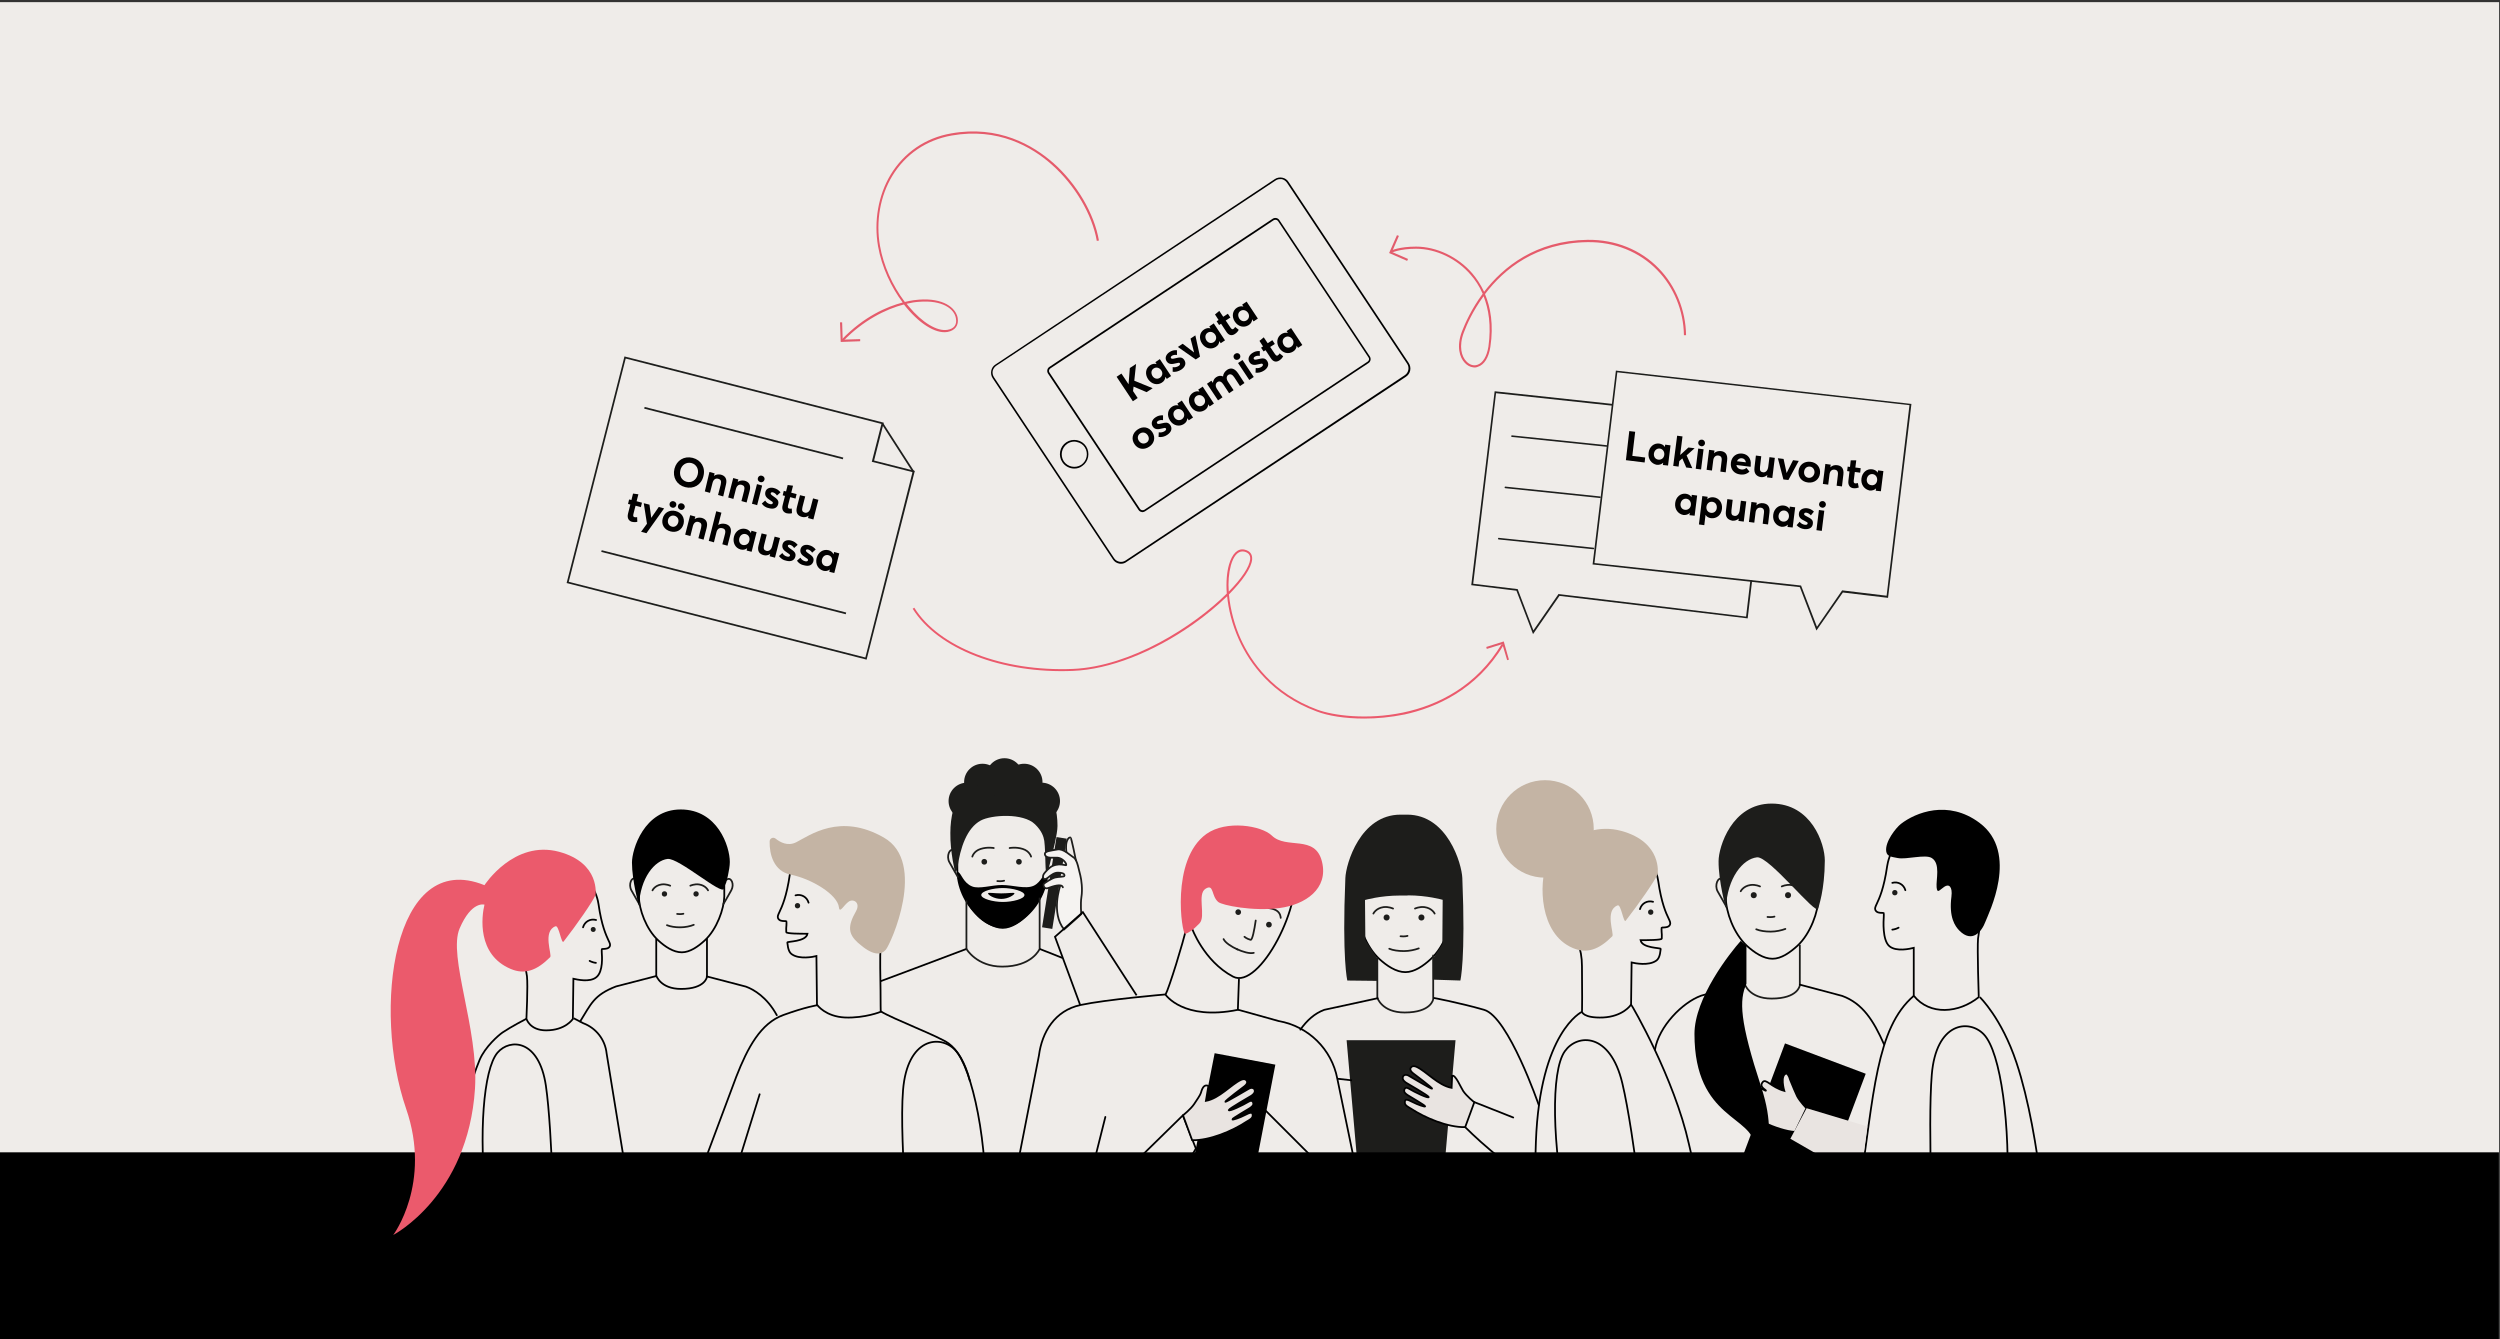 <?xml version="1.0" encoding="utf-8"?>
<!-- Generator: Adobe Illustrator 25.1.0, SVG Export Plug-In . SVG Version: 6.00 Build 0)  -->
<svg version="1.1" id="Layer_1" xmlns="http://www.w3.org/2000/svg" xmlns:xlink="http://www.w3.org/1999/xlink" x="0px" y="0px"
	 viewBox="0 0 1400 750" style="enable-background:new 0 0 1400 750;" xml:space="preserve">
<rect x="0" y="0" width="1400" height="750" fill="#333333" stroke="none"/>
<style type="text/css">
	.st0{fill:#EFECE9;}
	.st1{fill:none;stroke:#000000;stroke-linecap:round;stroke-miterlimit:10;}
	.st2{fill:none;stroke:#1D1D1B;stroke-linecap:round;stroke-miterlimit:10;}
	.st3{fill:#1D1D1B;}
	.st4{fill:none;stroke:#1D1D1B;stroke-miterlimit:10;}
	.st5{fill:none;stroke:#000000;stroke-miterlimit:10;}
	.st6{fill:none;stroke:#1D1D1B;stroke-width:0.75;stroke-linecap:round;stroke-miterlimit:10;}
	.st7{fill:#C4B4A4;}
	.st8{fill:none;stroke:#1D1D1B;stroke-width:0.5;stroke-linecap:round;stroke-miterlimit:10;}
	.st9{fill:none;stroke:#000000;stroke-width:0.75;stroke-linecap:round;stroke-miterlimit:10;}
	.st10{fill:#EB5A6C;}
	.st11{fill:#1D1D1B;stroke:#000000;stroke-linecap:round;stroke-miterlimit:10;}
	.st12{fill:#E9E4E1;stroke:#000000;stroke-miterlimit:10;}
	.st13{fill:#E9E4E1;}
	.st14{fill:#F5F3F1;stroke:#1D1D1B;stroke-linecap:round;stroke-miterlimit:10;}
	.st15{fill:#E25C6C;}
	.st16{fill:#E55B6B;}
	.st17{fill:#1D1E1C;}
	.st18{fill:none;}
	.st19{enable-background:new    ;}
	.st20{fill:#010000;}
</style>
<rect x="-2" y="1.2" class="st0" width="1401.5" height="768.9"/>
<polyline points="1025,656.7 1016.6,676.3 971.5,659.3 999.6,584.3 1044.8,601.3 1032.1,635.1 "/>
<g>
	<path class="st1" d="M1006.5,529.7L1006.5,529.7c-4,3.6-8.9,7.2-13.9,7.2c-5.1,0-10.2-3.5-14.3-7.2l0,0
		c-7.5-6.9-11.8-19.1-11.8-26.8v-20.3c0-14.3,11.6-25.9,25.9-25.9l0,0c14.3,0,25.9,11.6,25.9,25.9v20.3
		C1018.3,510.2,1014,522.8,1006.5,529.7z"/>
	<path class="st2" d="M989.8,513.5c2.3,0.3,3.9-0.2,3.9-0.2"/>
	<g>
		<g>
			<circle class="st3" cx="982.1" cy="501.3" r="1.7"/>
			<path class="st2" d="M974.8,499.1c0,0,1.4-2.9,5.5-3.5c2.8-0.4,5.3,0.8,5.3,0.8"/>
		</g>
		<g>
			<circle class="st3" cx="1001.3" cy="501.3" r="1.7"/>
			<path class="st2" d="M1008.6,499.1c0,0-1.4-2.9-5.5-3.5c-2.8-0.4-5.3,0.8-5.3,0.8"/>
		</g>
	</g>
	<g>
		<g>
			<path class="st2" d="M983.5,520.4c2.1,0.9,5.1,1.3,7.9,1.3h0.4c2.7,0,5.9-0.7,8-1.5"/>
		</g>
	</g>
	<path class="st3" d="M966.5,508.7c0.8-17.4,9.6-27.7,17.4-28.6c6.8-0.8,33.5,33.3,34.3,28.7c0.2-1.3,3.6-10,3.7-26.9
		c0-9.5-7.5-31.9-29.8-31.9s-29.7,24.4-29.7,32.2C962.3,493.4,966.5,508.7,966.5,508.7z"/>
	<path class="st2" d="M964.1,492.4c-1.8-1.6-4.2,3.2-2.2,6.8c2,3.6,4.8,8.4,4.8,8.4"/>
	<path class="st4" d="M977,528.7V551c0,0,2.5,8.2,15.1,8.2c14.9,0,15.8-7.4,15.8-7.4V529"/>
	<path class="st1" d="M975.2,551.1l-22.6,6.5c-10.5,3.8-23.6,17.2-25.8,30.1"/>
	<path class="st1" d="M1007.9,551.4l23.7,6.3c11.5,4.2,17.6,13.9,23.4,27"/>
</g>
<path class="st1" d="M394.6,526.7L394.6,526.7c-3.6,3.3-8.2,6.6-12.8,6.6c-4.7,0-9.4-3.2-13.1-6.6l0,0c-6.9-6.3-10.9-17.6-10.9-24.7
	v-18.7c0-13.2,10.7-23.9,23.9-23.9l0,0c13.2,0,23.9,10.7,23.9,23.9V502C405.5,508.8,401.5,520.4,394.6,526.7z"/>
<path class="st2" d="M379.2,511.8c2.1,0.3,3.5-0.1,3.5-0.1"/>
<g>
	<g>
		<circle class="st3" cx="372.1" cy="500.6" r="1.5"/>
		<path class="st2" d="M365.4,498.6c0,0,1.2-2.7,5-3.3c2.6-0.4,4.9,0.7,4.9,0.7"/>
	</g>
	<g>
		<circle class="st3" cx="389.8" cy="500.6" r="1.5"/>
		<path class="st2" d="M396.5,498.6c0,0-1.2-2.7-5-3.3c-2.6-0.4-4.9,0.7-4.9,0.7"/>
	</g>
</g>
<g>
	<g>
		<path class="st2" d="M373.5,518.1c1.9,0.8,4.7,1.2,7.2,1.2h0.4c2.5,0,5.5-0.6,7.4-1.4"/>
	</g>
</g>
<path class="st2" d="M355.6,492.3c-1.7-1.5-3.9,2.9-2,6.3c1.8,3.3,4.4,7.7,4.4,7.7"/>
<path class="st2" d="M405.8,493.4c0,0,0.4-0.6,1.7-1.1c2-0.9,3.9,2.9,2,6.3c-1.8,3.3-4.4,7.7-4.4,7.7"/>
<path class="st5" d="M367.5,525.8v20.5c0,0,2.3,7.5,13.9,7.5c13.7,0,14.5-6.8,14.5-6.8v-21.7"/>
<path class="st1" d="M367.4,546.6l-22.4,5.8c-12.5,4.8-14.1,10-20.1,19.6"/>
<path class="st1" d="M395.8,546.8l21.9,5.7c4.4,1.6,11.8,5.9,17.3,16"/>
<path class="st1" d="M801.2,537.1L801.2,537.1c-4,3.7-9.1,7.3-14.2,7.3c-5.2,0-10.4-3.6-14.5-7.3l0,0c-7.6-7-12-19.3-12-27.2v-20.6
	c0-14.5,11.8-26.3,26.3-26.3l0,0c14.5,0,26.3,11.8,26.3,26.3v20.6C813.2,517.3,808.9,530.1,801.2,537.1z"/>
<path class="st2" d="M784.3,524.3c2.3,0.3,3.9-0.2,3.9-0.2"/>
<g>
	<g>
		<circle class="st3" cx="776.5" cy="513.8" r="1.7"/>
		<path class="st2" d="M769.1,511.6c0,0,1.4-3,5.6-3.6c2.9-0.4,5.4,0.8,5.4,0.8"/>
	</g>
	<g>
		<circle class="st3" cx="796" cy="513.8" r="1.7"/>
		<path class="st2" d="M803.4,511.6c0,0-1.4-3-5.6-3.6c-2.9-0.4-5.4,0.8-5.4,0.8"/>
	</g>
</g>
<g>
	<g>
		<path class="st2" d="M778,531.3c2.1,0.9,5.2,1.3,8,1.3h0.4c2.7,0,6-0.7,8.1-1.5"/>
	</g>
</g>
<path class="st3" d="M788.3,501.4c11,0,19.6,2.5,19.6,2.5l-0.2,24.8l-5.4,8.4l0.1,11.5l15.4,0.5c0,0,3-11.8,1.1-57.4
	c-0.3-7.9-8.3-35.5-30.9-35.5h-3.7c-22.6,0-30.6,27.6-30.9,35.5c-1.9,45.6,1.1,57.4,1.1,57.4l16.9,0.2l-0.1-12.6l-6.7-10.3
	l-0.2-22.4c0,0,8.6-2.5,19.6-2.5h4.3V501.4z"/>
<path class="st6" d="M810.1,499.9c0,0,0.4-0.6,1.9-1.2c2.3-0.9,4.3,3.2,2.2,6.9c-2,3.7-4.9,8.5-4.9,8.5"/>
<path class="st4" d="M771.3,536.1v22.6c0,0,2.5,8.3,15.3,8.3c15.1,0,16-7.5,16-7.5v-24.8"/>
<path class="st1" d="M771.5,559l-29.9,6.5c-5.4,2-9.7,5.9-13.4,11.1"/>
<path class="st1" d="M803.2,558.9c0,0,14.3,2.7,27.9,6.6c13.6,3.9,30.6,53.3,30.6,53.3"/>
<path class="st5" d="M1108.1,558.4c-11.2,9-27.4,10.4-36.4-0.8v-26.8c-2,0.5-9.7,2.3-13.6-0.9c-4.1-3.4-3.3-14.6-3.2-16.3
	c0-1,0.1-2.1,0-2.3c-0.1-0.1-0.7-0.1-1.1-0.1c-1.2,0-2.9-0.1-3.6-1.6c-0.4-0.9,0-1.8,0.8-3.5c1.4-3,4-8.5,5.8-21
	c0.6-4,4.8-24,30-21.7c8.8,0.8,14.7,3.4,18.6,8.4c3.2,4,7.8,10.1,7.8,20.1c0,15.7-3.9,19.7-5.5,33.7
	C1107.2,531,1108.1,558.4,1108.1,558.4z"/>
<g>
	<circle class="st3" cx="1061.1" cy="499.9" r="1.5"/>
</g>
<g>
	<path class="st5" d="M457.6,562.7l-0.1-0.1l-0.3-27.2c-2,0.5-9.4,1.9-13.6-0.9c-1.4-0.9-2.3-2.5-2.7-6.7
		c-0.1-0.7,10.4-0.3,11.3-4.9c-3.6,0-11.9,0-11.9-0.9c-0.1-2.4,0-2.1,0.1-3.8c0-1,0.1-2.1,0-2.3c-0.1-0.1-0.7-0.1-1.1-0.1
		c-1.2,0-2.9-0.1-3.6-1.6c-0.4-0.9,0-1.8,0.8-3.5c1.4-3,4-8.5,5.8-21c0.6-4,4.8-24,30-21.7c8.8,0.8,14.7,3.4,18.6,8.4
		c3.2,4,7.8,10.1,7.8,20.1c0,15.7-3.9,19.7-5.5,33.7c-0.6,5.4-0.1,17.5-0.1,24.6c0,7.4,0.1,11.8,0.1,11.8s-8.8,3.6-19.9,3.2
		C462.3,569.3,457.7,562.9,457.6,562.7z"/>
	<path class="st7" d="M434.3,469.6c-1.3-1-3.2-0.2-3.3,1.5c-0.2,7.3,2.3,16.8,11.8,18.7c11.6,2.3,26.2,11.1,27,18.3
		c0.4,3.7,2.7-1.3,5.5-3.2c2.6-1.8,6.8,0.6,4,5.5c-4.8,8.4-4.2,12.7,1.1,17.5c8.3,7.4,12.8,7.1,15.6,4c2.8-3.1,23.4-49-1.1-62.9
		c-24.5-14-41.4-1.2-49.1,2.7C441.1,474,436.9,471.7,434.3,469.6z"/>
	<g>
		<circle class="st3" cx="446.6" cy="507.2" r="1.5"/>
	</g>
</g>
<path d="M1062.7,480.5c4.9,1,15.5-2.3,19.1,0c5,3.1,2.3,12.2,2.7,16.4c0.4,3.7,1.5,1.6,4.3-0.3c2.6-1.8,4.7-0.1,4,5.5
	c-1.5,11.5,2,16.6,4.5,19.1c7,7,12.4,0.8,14.6-5.2c1.4-3.9,19.2-38.5-3.5-55.3c-17.5-13-35.7-5.7-43.9,0.7c-2.6,2-9.1,10-8.2,15.5
	C1056.8,479.7,1059.2,479.8,1062.7,480.5z"/>
<g>
	<path class="st5" d="M305.8,577c-9.2,0-11-6.5-11-6.5s0.9-18.7,0.3-23.8c-1.5-13.3-13.4-18.9-13.4-33.8c0-9.5,4.4-15.3,7.4-19.1
		c3.7-4.7,9.4-7.2,17.7-7.9c23.9-2.2,27.9,16.8,28.4,20.6c1.7,11.9,4.2,17.1,5.5,20c0.8,1.6,1.2,2.5,0.8,3.4
		c-0.7,1.4-2.3,1.4-3.4,1.5c-0.4,0-1,0-1.1,0.1c-0.1,0.2,0,1.2,0,2.1c0.1,1.6,0.9,10.4-3,13.6c-3.7,3.1-11,1.3-12.9,0.9l-0.3,22.5
		C320.7,570.7,316.7,577,305.8,577z"/>
	<circle class="st3" cx="332.2" cy="520.5" r="1.4"/>
	<path class="st1" d="M326.5,519.3c0.9-3.2,4.1-5,7.3-4.1"/>
	<path class="st5" d="M294.8,570.5c0,0-8.7,4.5-13.4,7.7c-2.3,1.6-9.7,8-12.8,15.3c-10.4,24.9-18.2,71.7-18.2,71.7"/>
	<path class="st5" d="M321.2,570.2l5.4,2.8c7.2,2.7,12.3,9.2,13.1,16.9l12.5,76.8l31.7-0.4"/>
</g>
<g>
	<path d="M586,487.9c-1,0.5-3,6.2-7.1,8.1c-4.6,2.1-11.6-0.4-17.8-0.4c-5.7,0-12.8,2.4-16.7,0.8c-4.9-1.9-6.1-7.3-7.7-8
		c-2.9-1.3,4.7,31.2,24.8,31.2C576.3,519.6,589.4,494.7,586,487.9z M561.6,505.1c-5.4,0-12.1-1.8-12.1-3.9c0-2.2,6.7-3.9,12.1-3.9
		c5.4,0,12.1,1.8,12.1,3.9C573.7,503.4,567,505.1,561.6,505.1z"/>
	<path class="st1" d="M541.2,531.4c-12.5,4.8-47.9,18-47.9,18"/>
	<g>
		<path class="st1" d="M575.1,512.6L575.1,512.6c-3.8,3.5-8.7,7-13.6,7c-5,0-10-3.4-13.9-7l0,0c-7.3-6.7-11.5-16.2-11.5-26.1v-19.8
			c0-13.9,11.3-25.3,25.3-25.3l0,0c13.9,0,25.3,11.3,25.3,25.3v19.8C586.6,496.4,582.4,505.9,575.1,512.6z"/>
		<g>
			<path class="st2" d="M558.5,493.4c2.2,0.3,3.8-0.2,3.8-0.2"/>
			<g>
				<g>
					<circle class="st3" cx="551.2" cy="482.6" r="1.6"/>
					<path class="st2" d="M544.5,479.7c0,0,0.8-3.1,4.7-4.3s7.3-0.5,7.3-0.5"/>
				</g>
				<g>
					<circle class="st3" cx="570.6" cy="482.6" r="1.6"/>
					<path class="st2" d="M577.4,479.7c0,0-0.8-3.1-4.7-4.3s-7.3-0.5-7.3-0.5"/>
				</g>
			</g>
			<g>
				<g>
					<path class="st8" d="M561.5,502.3"/>
				</g>
				<g>
					<path class="st8" d="M560.4,502.3"/>
				</g>
			</g>
		</g>
		<path class="st3" d="M535,489.1c0.1-2.6,0.8-0.4,1.1-2.6c1.6-12.1,5.5-22.9,13.1-27c5.9-3.2,23.8-4.4,30.4,2.1
			c3.8,3.7,4.8,6.8,5.2,9.3c0.9,7,0.3,20.7,1.6,18.3c0.6-1.1,3-11.6,3-11.6s2.8-10.5,2.8-15.1c0-16.8-8.3-31.4-30-31.4
			s-30,17.5-30,35.3C532,477.2,535,489.1,535,489.1z"/>
		<path class="st2" d="M533.8,476.3c-1.8-1.6-4.1,3.1-2.1,6.6c1.9,3.5,4.7,8.2,4.7,8.2"/>
		<path class="st2" d="M586.2,491c0,0,2.7-4.7,4.7-8.2c1.9-3.5,0-7.5-2.1-6.6c-1.4,0.6-1.8,1.2-1.8,1.2"/>
	</g>
	<path class="st4" d="M541.2,504.3v27.1c0,0,5.7,9.9,20,9.9c16.9,0,21-9.9,21-9.9v-28.7"/>
	<circle class="st3" cx="550.2" cy="438" r="10.3"/>
	<circle class="st3" cx="541.5" cy="448.6" r="10.3"/>
	<circle class="st3" cx="562.5" cy="434.9" r="10.3"/>
	<circle class="st3" cx="573.5" cy="438" r="10.3"/>
	<circle class="st3" cx="583.3" cy="448.6" r="10.3"/>
</g>
<path d="M568.1,500.3c0,0.7-3.3,3.1-7.4,3.1c-4.1,0-7.4-2.3-7.4-3.1c0-0.7,3.3,0,7.4,0S568.1,499.6,568.1,500.3z"/>
<path class="st5" d="M457.8,562.9c0,0-6.4,0.9-19.1,5.5s-20,18.2-26.4,34.6l-21.8,58.3"/>
<path class="st1" d="M664.1,520c0.4-7.2,2.5-26.1,13.2-42.6c13.5-20.8,41.6-9.1,47,7.4c6.6,20.2-19,69.9-33.8,62.1
	c-16.5-8.7-23.1-27.3-23.1-27.3C667.1,519.3,664,522,664.1,520z"/>
<path class="st1" d="M693.8,548.5l-0.6,17c-30.7,6.2-40.5-8.5-40.5-8.5c2-3.8,9.9-29.1,11.7-37.6"/>
<path class="st1" d="M628.9,712.3l40.8-69.1l-7.3-18.6l-50.9,49.9c-2.3,0-4.1-2.1-3.7-4.4l11.2-44.6"/>
<path class="st1" d="M652.5,556.9c0,0-33,2.8-47.4,5.9s-21.6,15.2-23.3,28.3l-16.1,82.3"/>
<path class="st1" d="M693.5,565.5l22.6,6.3c16.6,2.9,29.7,15.8,32.8,32.3l18.5,89.6c2.8,13.1-29.8,4.5-40.5-10.9
	S701.1,643,701.1,643l6.9-21.8l30,30"/>
<polyline points="669,646.7 703.2,653.2 714.2,596.2 680.2,589.8 "/>
<path class="st9" d="M731.3,645.1"/>
<path class="st2" d="M703.2,515.5c-0.8,5.5-1.9,11.1-2.9,10.8c-2.2-0.6-3.4-1.7-3.4-1.7"/>
<circle class="st3" cx="710.6" cy="517.8" r="1.6"/>
<path class="st3" d="M693.4,509.2c0.9,0,1.6,0.7,1.6,1.6s-0.7,1.6-1.6,1.6s-1.6-0.7-1.6-1.6S692.5,509.2,693.4,509.2z"/>
<path class="st2" d="M717.2,514c0,0,0-2.9-2.7-4.3s-5.3-1.2-5.3-1.2"/>
<path class="st8" d="M687.9,506.3c0,0,2-2.5,6.1-2s7,2.5,7,2.5"/>
<g>
	<path class="st2" d="M702.1,533.6c-2.3,0.6-6.2-0.6-9.5-2.1"/>
	<path class="st2" d="M685.2,525.9c1,2.1,4.5,4.3,7.8,5.8"/>
</g>
<path class="st10" d="M740.3,482.5c3.8,15.3-9.4,24.1-23.7,26c-15,2-32.4-1.6-34.4-3.4c-4-3.4-2.3-10.4-7.1-7.4
	c-4.9,3,0.4,15.5-3.4,19.4c-3.8,4-6.2,5.3-8,5.9c-1.8,0.5-8.4-41.5,11.9-56c11.1-7.9,30.8-4.7,36.6,0.9
	C720.4,475.9,736.5,467.1,740.3,482.5z"/>
<g>
	<g>
		<path class="st5" d="M897.6,569.8c-11,0.4-11.7-3.2-11.7-3.2s0.1-0.8,0.1-8.2c0-5.2-0.1-13.1-0.1-17.3c0-20.9-13.7-23.6-13.7-41
			c0-10,4.6-16.2,7.8-20.1c3.9-4.9,9.8-7.6,18.6-8.4c25.2-2.3,29.4,17.7,30,21.7c1.8,12.5,4.4,18.1,5.8,21c0.8,1.7,1.2,2.6,0.8,3.5
			c-0.7,1.5-2.4,1.5-3.6,1.6c-0.4,0-1,0-1.1,0.1c-0.1,0.2,0,1.2,0,2.3c0.1,1.7,0.2,1.4,0.1,3.8c0,0.9-8.3,0.9-11.9,0.9
			c0.9,4.6,11.4,4.2,11.3,4.9c-0.4,4.2-1.3,5.8-2.7,6.7c-4.2,2.8-11.5,1.4-13.6,0.9l-0.3,23.5l-0.1,0.1
			C913.3,562.9,908.7,569.3,897.6,569.8z"/>
		<g>
			<circle class="st3" cx="924.4" cy="510.8" r="1.5"/>
		</g>
	</g>
	<path class="st7" d="M928.3,489.5c-1.5,3.6-10.5,16.6-17.9,26.1c-1.2,1.6-2.6-9.3-4.5-8.6c-7.5,2.8-1.8,16-3,17.3
		c-7.6,7.6-14.3,9.9-22.1,6.6c-19-8-18.9-36.6-14.7-46.9c0,0,16.4-25.5,41.8-18.7C931.1,471.6,928.3,489.5,928.3,489.5z"/>
	<circle class="st7" cx="865.2" cy="464.2" r="27.3"/>
</g>
<path class="st5" d="M885.9,566.6c0,0-23.5,11.1-25.8,72.8c-1.5,40.5,2.4,54.1,2.4,54.1"/>
<path class="st5" d="M913.5,562.7c0.4,0.3,24.1,41.1,32.3,78s14.4,52.8,14.4,52.8"/>
<path class="st5" d="M1071.8,557.6c-21.3,18.1-22.4,55.6-30.5,109.2"/>
<polygon class="st3" points="809.2,649.9 760,649.9 754.1,582.5 815.1,582.5 "/>
<line class="st1" x1="825.4" y1="617.1" x2="847.4" y2="625.8"/>
<line class="st5" x1="749" y1="604.1" x2="757.1" y2="605"/>
<path d="M357.8,507.4c0.7-16,8.9-25.5,16-26.4c6.2-0.8,30.9,20.9,31.6,16.6c0.2-1.2,1.3-3.4,1.3-3.4s2-7.2,2-11.5
	c0-8.8-6.9-29.4-27.5-29.4s-27.3,22.5-27.3,29.7C353.9,493.3,357.8,507.4,357.8,507.4z"/>
<line class="st5" x1="582.2" y1="531.4" x2="595.1" y2="536.5"/>
<path class="st9" d="M683.4,736.7"/>
<path class="st5" d="M1075.4,429.3"/>
<path class="st5" d="M1108.7,558.4c0,0,12.2,11.7,20.5,36.6c14,42,17.7,108.2,17.7,108.2"/>
<path class="st5" d="M922.7,704.8c0,0-7.4-69.7-14.2-98.2c-6.8-28.6-25.2-27.8-32.2-17.9c-8,11.3-7,53,1.2,92.7s12.6,61,12.6,61"/>
<path class="st5" d="M310.4,696.4c0,0-0.9-62.4-4.7-88.4c-3.8-25.9-20.1-26.7-27.1-18.5c-8,9.4-10.5,46.4-6.4,82.3
	c4.1,35.9,6.2,55.1,6.2,55.1"/>
<path class="st5" d="M1082.8,701.1c0,0-3.4-70-1-99.3s20.7-31.3,29.1-22.6c9.6,10,15,51.3,13,91.7c-2.1,40.5-3.1,62.2-3.1,62.2"/>
<path class="st5" d="M493.1,566.3c7.3,4.5,32.6,14,38.1,18c4.9,3.6,9.3,10.6,12,21.2"/>
<path class="st5" d="M510.6,712c0,0-7.3-72.2-4.9-101.5s20.7-31.3,29.1-22.6c9.6,10,19,53.5,16.9,94"/>
<path class="st11" d="M330.2,538.1c1.1,0.6,2.4,1,3.5,1.1"/>
<path class="st1" d="M452.8,505.5c-0.9-3.2-4.1-5-7.3-4.1"/>
<path class="st1" d="M918.4,509.1c0.9-3.2,4.1-5,7.3-4.1"/>
<path class="st1" d="M1067,498.5c-0.9-3.2-4.1-5-7.3-4.1"/>
<path class="st11" d="M1063.2,519.5c-1.1,0.6-2.4,1-3.5,1.1"/>
<g>
	<path class="st12" d="M667.6,638.5l-5.1-13.9c0,0,4.3-3.5,6.2-6.3c1.4-2.1,3.6-5.3,3.8-6.3c1-3.7,2.3-4.7,4.2-3.9l-1.4,8.4
		c7.6-1.4,14.1-9.2,19.7-11.8c1-0.4,2.1-0.6,2.8,0.1c0.5,0.4,1.4,1.7-0.9,3.5c-0.4,0.3-11,8.2-10.7,8.7c0.2,0.4,11.8-6.6,13.3-7.4
		s2.7-0.2,3,0.5c0.4,1,0.3,2.1-1.7,3.5c-0.5,0.3-12.6,7.3-12.7,8c-0.2,1.2,8.1-2.8,11.2-4.7c1.1-0.7,2.2-0.6,2.5,0.7
		c0.1,0.6,0.4,1.4-1.8,2.9c-0.6,0.4-10.2,6-10,6.4c0.3,0.4,4.3-1,7-2.4c3.1-1.6,4.5-2,4.5,0.1c0.1,1.7-1.9,2.6-3.4,3.5
		C690.1,633.4,677.3,638.8,667.6,638.5z"/>
</g>
<g>
	<path class="st12" d="M820.5,631.2l5.1-13.9c0,0-4.3-3.5-6.2-6.3c-1.4-2.1-4.3-9.3-6.2-8.6l-0.3,6.8c-7.6-1.4-14.1-9.2-19.7-11.8
		c-1-0.4-2.1-0.6-2.8,0.1c-0.5,0.4-1.4,1.7,0.9,3.5c0.4,0.3,11,8.2,10.7,8.7c-0.2,0.4-11.8-6.6-13.3-7.4c-1.5-0.8-2.7-0.2-3,0.5
		c-0.4,1-0.3,2.1,1.7,3.5c0.5,0.3,12.6,7.3,12.7,8c0.2,1.2-8.1-2.8-11.2-4.7c-1.1-0.7-2.2-0.6-2.5,0.7c-0.1,0.6-0.4,1.4,1.8,2.9
		c0.6,0.4,10.2,6,10,6.4c-0.3,0.4-4.3-1-7-2.4c-3.1-1.6-4.5-2-4.5,0.1c-0.1,1.7,1.9,2.6,3.4,3.5C798,626,810.7,631.4,820.5,631.2z"
		/>
</g>
<g>
	<path class="st12" d="M1005.2,633.9l6.4-13.3c0,0-3.6-3.7-5.2-6.7c-0.8-1.6-2.5-5.7-3.9-9.1c-0.4-1-0.4-2.1-1.9-3.7
		c-4.1,0.6-1.4,9.8-1.4,9.8c-7.5-2.1-10.3-7.2-12.1-4.9c-2.3,2.8,2.1,4.3,1.8,4.8c-0.3,0.4-4-3.1-5.5-0.7c-1.5,2.5,1.8,3.5,1.8,4.2
		c0,1.2-3.2-1.2-4.3,0.4c-1.6,2.4,2,4.1,1.7,4.5s-3.7-0.5-4.3,1.6C977.2,624.7,995.6,633.3,1005.2,633.9z"/>
</g>
<path class="st1" d="M820.5,631.2c0,0,25,25.2,39.4,28.9"/>
<line class="st1" x1="425.4" y1="612.8" x2="415.1" y2="646"/>
<path d="M974.8,526.9c-5.9,6.6-25.9,31.9-25.9,52.1c0,48.3,33.6,45.7,33.6,63.3c0,12.8-2.3,16.7-2.3,16.7s18.5-12.3,6.2-49.9
	c-12.3-37.6-12.5-48.9-8.4-58.2v-21.3L974.8,526.9z"/>
<polyline class="st13" points="1045.7,630.8 1011.7,620.6 1002.6,637.7 1041.8,660.3 "/>
<g>
	
		<rect x="565.1" y="491.4" transform="matrix(0.158 -0.987 0.987 0.158 9.257 999.388)" class="st3" width="51.2" height="5.8"/>
	<g>
		<path class="st14" d="M595.2,496.9c-0.6-2.3-5.7-0.5-8.2,0.4c-2.4,0.9-3-1.8-2.4-2.4s4.3-3,6.2-3.5s5.2-0.3,5.3-0.9
			c0.2-1.4-1.5-1.8-3.5-1.8c-2-0.1-3.7,1.1-5.9,2.9c-2.5,2-3.3-0.7-2-2.4c0.5-0.7,2.9-3.5,4.8-4.3c5-2.1,8.1,0.7,7.6-0.9
			s-2.8-3.6-5-3.7c-2.3-0.1-6.2,0.6-6.9-1.6s3.4-2.3,6.9-3c3.4-0.7,7.4,3.5,9.3,4.6c1.9,1.1,2.9,7.6,3.6,10c0.6,2.4,1.3,7.6,0.6,12
			c-0.6,3.9-0.1,9.6-0.1,9.6s-8,7.3-9.6,8.6c-7.5-9.2-2.2-24.4-2.2-24.4"/>
		<path class="st2" d="M597.2,477.1c-0.1-0.5-0.5-3.7,0.2-5.9c0.7-2.1,1.6-2.3,2.1-2.2c0.5,0.1,3,12.8,3,12.8"/>
	</g>
</g>
<polyline class="st5" points="636.5,557.4 606.4,510.8 590.8,524.6 604.9,562.8 "/>
<rect x="-1.1" y="645.3" width="1400.5" height="126.1"/>
<path class="st10" d="M333.5,501.2c-1.5,3.6-10.5,16.6-17.9,26.1c-1.2,1.6-2.6-9.3-4.5-8.6c-7.5,2.8-1.8,16-3,17.3
	c-7.6,7.6-14.3,9.9-22.1,6.6c-19-8-16.3-29.4-14.7-36c0,0-7.2-2.3-13.9,13.3c-6.7,15.6,10.7,56.1,8.6,89.7
	c-3.9,60.3-45.8,82-45.8,82s21.7-28.9,7.2-70.8c-19-55.1-7.5-145.9,43.9-125.1c0,0,16.4-25.5,41.8-18.7
	C336.3,483.3,333.5,501.2,333.5,501.2z"/>
<g>
	<g>
		<path class="st10" d="M763.9,402.4c-10.9,0-20.4-1.6-26.6-4c-25.1-9.3-37.5-27-43.5-40.2c-3.9-8.7-5.9-17.1-6.6-24.3
			c-5.4,5.2-11.9,10.7-19.2,15.8c-22.4,15.7-46.8,25.2-67.1,26c-39.7,1.7-75.8-12.3-89.8-34.8l0.9-0.6
			c13.8,22.2,49.5,35.9,88.8,34.3c32.6-1.4,67.7-23.8,86.2-42.2c-0.5-6.6,0.1-12.2,1.2-16.1c1.8-6.3,5-9.4,8.8-8.5
			c3,0.7,4.4,2.6,4.2,5.5c-0.4,4.7-5.3,11.8-13,19.6c0.8,8.8,3.4,17.9,6.6,24.9c5.9,13,18.1,30.4,42.9,39.6
			c17.8,6.6,75.3,10.1,103.3-36.8l1,0.6c-15.2,25.5-38.5,35.2-55.4,38.9C778.7,401.7,771,402.4,763.9,402.4z M695.8,308.8
			c-2.8,0-5.1,2.8-6.5,7.8c-1.2,4.5-1.6,9.5-1.2,14.7c7.2-7.3,11.6-13.9,12-18.1c0.2-2.3-0.9-3.7-3.3-4.3
			C696.4,308.9,696.1,308.8,695.8,308.8z"/>
		<polygon class="st15" points="844,369.7 841.3,360.7 832.6,363.4 832.3,362.3 842.1,359.2 845,369.4 		"/>
	</g>
	<g>
		<path class="st16" d="M824.9,205.7c-1.7-0.2-3.3-1.1-4.6-2.5c-2.9-3-4.8-9.2-1.6-17.6c1.7-4.4,5.3-12.6,11.6-21.1
			c-1.9-4.4-4.3-7.9-6.7-10.6c-7.7-9-19.4-14.6-30.6-14.6c-9.1,0-13.6,2.2-13.7,2.2l-0.5-1.1c0.2-0.1,4.8-2.3,14.2-2.3
			c11.5,0,23.6,5.8,31.5,15c2.3,2.7,4.6,6.1,6.6,10.3c10.8-14,28.9-28.7,57.9-29.1c15.6-0.2,29.8,5.5,40,16.1
			c9.5,9.8,15,23.4,15.2,37.3H943c-0.2-13.6-5.6-26.9-14.9-36.4c-10-10.3-23.9-15.9-39.1-15.7c-28.9,0.4-46.9,15.2-57.4,29.1
			c3.1,7.4,4.9,17.1,3,29.6c-0.9,5.9-3.4,10-7,11.1C826.7,205.8,825.8,205.9,824.9,205.7z M830.8,165.9c-6,8.2-9.4,15.9-11,20.2
			c-3,7.8-1.3,13.6,1.4,16.3c1.8,1.9,4,2.6,6.1,1.9c3.1-1,5.3-4.7,6.2-10.1C835.2,182.3,833.6,173,830.8,165.9z"/>
		<polygon class="st15" points="788,146.1 777.9,141.7 782.3,131.7 783.4,132.1 779.5,141.1 788.5,145 		"/>
	</g>
	<g>
		<path class="st16" d="M472.3,190.9l-0.9-0.8c12.5-13,25.4-18.4,34.1-20.7c-6.4-8.6-11.7-19.7-13.8-31.5c-2.4-13.9,0.1-28.5,7-40
			c7.5-12.4,19.5-20.7,34-23.2c26.5-4.7,45.7,6.5,57.2,16.6c13.1,11.6,22.9,28.3,25.5,43.4l-1.2,0.2c-2.6-14.9-12.3-31.3-25.2-42.7
			c-11.2-10-30.1-20.9-56.1-16.3c-14.1,2.5-25.9,10.5-33.2,22.6c-6.8,11.2-9.3,25.5-6.9,39.2c1.9,10.9,6.9,22.1,13.9,31.4
			c3.6-0.9,6.3-1.2,7.9-1.3c13.5-1,20.6,4.4,21.7,10.2c0.7,4.2-1.4,7.1-5.7,7.9c-6.9,1.2-16.4-5.1-24.4-15.4
			C496.1,173.1,483.4,179.4,472.3,190.9z M507.7,170.1c0.4,0.5,0.8,1,1.3,1.6c7.5,9,15.8,14,21.6,13c3.7-0.6,5.4-2.9,4.7-6.5
			c-0.9-5.3-7.6-10.2-20.4-9.2C512.7,169.1,510.3,169.5,507.7,170.1z"/>
		<polygon class="st15" points="470.8,191.5 470.4,180.5 471.6,180.5 471.9,190.2 481.7,189.9 481.7,191.1 		"/>
	</g>
	<g>
		<g>
			<path class="st17" d="M317.3,326.5l32.4-126.9l145.2,37.1l-5.4,21.2l22.8,5.8l-27,105.7L317.3,326.5z M350.4,200.8l-31.9,125
				l166.1,42.4L511,264.4l-22.8-5.8l5.4-21.2L350.4,200.8z"/>
			
				<rect x="502.4" y="234.5" transform="matrix(0.841 -0.541 0.541 0.841 -55.59 312.126)" class="st17" width="1" height="32.2"/>
		</g>
		
			<rect x="404.8" y="255.5" transform="matrix(0.247 -0.969 0.969 0.247 -10.865 638.222)" class="st17" width="1" height="141.3"/>
		
			<rect x="416.1" y="185.2" transform="matrix(0.247 -0.969 0.969 0.247 78.517 586.307)" class="st17" width="1" height="114.8"/>
		
			<rect x="381.6" y="191.9" transform="matrix(0.247 -0.969 0.969 0.247 25.474 620.824)" class="st18" width="61.6" height="204.3"/>
		<g class="st19">
			<path class="st20" d="M377.7,262.5c1.2-4.7,5.4-7.3,10.2-6.1c4.7,1.2,7.3,5.4,6,10.3c-1.2,4.9-5.5,7.3-10.2,6.1
				C379,271.6,376.5,267.3,377.7,262.5z M390.7,265.8c0.8-3-0.7-5.8-3.5-6.5c-2.9-0.7-5.5,1.1-6.2,4s0.6,5.7,3.5,6.5
				C387.3,270.5,389.9,268.9,390.7,265.8z"/>
			<path class="st20" d="M397.3,264.3l2.9,0.8l-0.4,1.4l0,0c1.1-0.8,2.5-1,3.9-0.7c2.3,0.6,3.7,2.3,2.8,5.7L405,278l-2.9-0.8
				l1.5-5.8c0.5-2.1,0-2.9-1.4-3.3c-1.5-0.4-2.7,0.4-3.2,2.4l-1.4,5.5l-2.9-0.8L397.3,264.3z"/>
			<path class="st20" d="M410.6,267.7l2.9,0.8l-0.4,1.4l0,0c1.1-0.8,2.5-1,3.9-0.7c2.3,0.6,3.7,2.3,2.8,5.7l-1.7,6.5l-2.9-0.8
				l1.5-5.8c0.5-2.1,0-2.9-1.4-3.3c-1.5-0.4-2.7,0.4-3.2,2.4l-1.4,5.5l-2.9-0.8L410.6,267.7z"/>
			<path class="st20" d="M423.9,271.1l2.9,0.8l-2.8,11l-2.9-0.8L423.9,271.1z M424.4,267.7c0.3-1,1.2-1.6,2.3-1.3
				c1.1,0.3,1.7,1.3,1.4,2.3c-0.3,1-1.3,1.6-2.3,1.3C424.7,269.7,424.1,268.7,424.4,267.7z"/>
			<path class="st20" d="M426.6,282l1.9-1.7c0.7,1.1,1.5,1.7,2.7,2c0.9,0.2,1.4,0,1.6-0.6c0.1-0.5-0.4-0.9-1.7-1.7
				c-1.7-1.1-3-2.3-2.5-4.5c0.5-2,2.5-2.8,4.8-2.2c1.5,0.4,2.6,1.1,3.7,2.4l-2,1.8c-0.6-1-1.5-1.6-2.3-1.8c-0.5-0.1-1.1,0-1.2,0.5
				c-0.1,0.5,0.3,0.9,1.3,1.6c2.2,1.5,3.4,2.4,2.9,4.5c-0.5,1.9-2.2,3.1-5.1,2.3C428.9,284.3,427.5,283.3,426.6,282z"/>
			<path class="st20" d="M438.3,282.8l1.3-5.1l-1.3-0.3l0.6-2.5l1.3,0.3l0.9-3.6l3,0.4l-1,3.9l3,0.8l-0.6,2.5l-3-0.8l-1.2,4.7
				c-0.2,1-0.1,1.5,0.6,1.7c0.4,0.1,0.9,0.1,1.5,0l0.1,2.6c-0.8,0.2-1.6,0.3-3.1,0C438.6,286.8,437.6,285.3,438.3,282.8z"/>
			<path class="st20" d="M446.3,283.9l1.7-6.6l2.9,0.7l-1.5,5.9c-0.5,2-0.1,2.8,1.3,3.2c1.3,0.3,2.7-0.5,3.2-2.6l1.4-5.4l3,0.8
				l-2.8,11l-3-0.8l0.3-1.3l0,0c-1.1,0.8-2.4,1-3.6,0.7C446.8,288.9,445.4,287.2,446.3,283.9z"/>
		</g>
		<g class="st19">
			<path class="st20" d="M351.7,287.6l1.3-5.1l-1.3-0.3l0.6-2.5l1.3,0.3l0.9-3.6l3,0.4l-1,3.9l3,0.8l-0.6,2.5l-3-0.8l-1.2,4.7
				c-0.2,1-0.1,1.5,0.6,1.7c0.4,0.1,0.9,0.1,1.5,0l0.1,2.6c-0.8,0.2-1.6,0.3-3.1,0C352,291.6,351.1,290.1,351.7,287.6z"/>
			<path class="st20" d="M362.3,293.3l-1.8-11.5l3.2,0.8l1,7.4l0,0l4.2-6.1l3,0.8l-9.9,13.9l-3-0.8L362.3,293.3z"/>
			<path class="st20" d="M371.1,290.4c0.8-3.3,3.8-5.1,7.3-4.2c3.4,0.9,5.2,3.8,4.4,7.2c-0.9,3.4-3.9,5.1-7.3,4.2
				C372,296.7,370.2,293.7,371.1,290.4z M379.8,292.6c0.5-1.8-0.4-3.3-2.1-3.8c-1.7-0.4-3.2,0.6-3.6,2.3c-0.4,1.7,0.4,3.3,2.1,3.8
				C377.7,295.4,379.3,294.4,379.8,292.6z M375,282c0.2-1,1.3-1.6,2.3-1.3c1.1,0.3,1.7,1.3,1.4,2.3c-0.3,1-1.3,1.6-2.3,1.3
				C375.3,284,374.7,283,375,282z M379.7,283.2c0.2-1,1.2-1.6,2.3-1.3c1,0.3,1.7,1.3,1.4,2.3s-1.3,1.6-2.3,1.3
				C380,285.2,379.4,284.2,379.7,283.2z"/>
			<path class="st20" d="M386.5,288.5l2.9,0.8l-0.4,1.4l0,0c1.1-0.8,2.5-1,3.9-0.7c2.3,0.6,3.7,2.3,2.8,5.7l-1.7,6.5l-2.9-0.8
				l1.5-5.8c0.5-2.1,0-2.9-1.4-3.3c-1.5-0.4-2.7,0.4-3.2,2.4l-1.4,5.5l-2.9-0.8L386.5,288.5z"/>
			<path class="st20" d="M401.1,286.3l2.9,0.8l-1.8,6.9l0,0c1.2-0.8,2.5-0.9,4-0.6c2.3,0.6,3.7,2.2,2.9,5.6l-1.7,6.6l-2.9-0.8
				l1.5-5.8c0.5-2-0.1-2.9-1.5-3.2c-1.6-0.4-2.8,0.3-3.3,2.3l-1.4,5.6l-2.9-0.8L401.1,286.3z"/>
			<path class="st20" d="M411,300.6c0.8-3.3,3.7-5.1,6.6-4.4c1.3,0.3,2.3,1.1,2.9,2.3l0,0l0.3-1.3l2.9,0.8l-2.8,11l-2.8-0.7l0.3-1.3
				l0,0c-1,0.8-2.3,1.1-3.7,0.7C411.8,306.9,410.2,304,411,300.6z M419.6,302.9c0.5-1.8-0.4-3.4-2-3.8c-1.6-0.4-3.1,0.5-3.6,2.4
				c-0.4,1.8,0.4,3.3,2,3.7C417.6,305.5,419.2,304.7,419.6,302.9z"/>
			<path class="st20" d="M424.8,305.3l1.7-6.6l2.9,0.7l-1.5,5.9c-0.5,2-0.1,2.8,1.3,3.2c1.3,0.3,2.7-0.5,3.2-2.6l1.4-5.4l3,0.8
				l-2.8,11l-3-0.8l0.3-1.3l0,0c-1.1,0.8-2.4,1-3.6,0.7C425.3,310.3,423.9,308.7,424.8,305.3z"/>
			<path class="st20" d="M436.2,311.4l1.9-1.7c0.7,1.1,1.5,1.7,2.7,2c0.9,0.2,1.4,0,1.6-0.6c0.1-0.5-0.4-0.9-1.7-1.7
				c-1.7-1.1-3-2.3-2.5-4.5c0.5-2,2.5-2.8,4.8-2.2c1.5,0.4,2.6,1.1,3.7,2.4l-2,1.8c-0.6-1-1.5-1.6-2.3-1.8c-0.5-0.1-1.1,0-1.2,0.5
				c-0.1,0.4,0.3,0.9,1.3,1.6c2.2,1.5,3.4,2.4,2.9,4.5c-0.5,1.9-2.2,3.1-5.1,2.3C438.5,313.7,437.2,312.7,436.2,311.4z"/>
			<path class="st20" d="M446.3,314l1.9-1.7c0.7,1.1,1.5,1.7,2.7,2c0.9,0.2,1.4,0,1.6-0.6c0.1-0.5-0.4-0.9-1.7-1.7
				c-1.7-1.1-3-2.3-2.5-4.5c0.5-2,2.5-2.8,4.8-2.2c1.5,0.4,2.6,1.1,3.7,2.4l-2,1.8c-0.6-1-1.5-1.6-2.3-1.8c-0.5-0.1-1.1,0-1.2,0.5
				c-0.1,0.4,0.3,0.9,1.3,1.6c2.2,1.5,3.4,2.4,2.9,4.5c-0.5,1.9-2.2,3.1-5.1,2.3C448.5,316.3,447.2,315.3,446.3,314z"/>
			<path class="st20" d="M457.3,312.5c0.9-3.3,3.7-5.1,6.6-4.4c1.3,0.3,2.3,1.1,2.9,2.3l0,0l0.3-1.3l2.9,0.8l-2.8,11l-2.8-0.7
				l0.3-1.3l0,0c-1,0.8-2.3,1.1-3.7,0.7C458.1,318.7,456.5,315.9,457.3,312.5z M465.9,314.7c0.5-1.8-0.4-3.4-2-3.8
				c-1.6-0.4-3.1,0.5-3.6,2.4c-0.4,1.8,0.4,3.3,2,3.7C463.9,317.4,465.5,316.5,465.9,314.7z"/>
		</g>
	</g>
	<g>
		<g>
			<g>
				<path d="M627.8,315.7c-0.4,0-0.7,0-1.1-0.1c-1.5-0.3-2.7-1.1-3.5-2.4l-67.3-101.4c-0.8-1.2-1.1-2.7-0.8-4.2s1.1-2.7,2.4-3.5
					l156.4-103.8c1.2-0.8,2.7-1.1,4.2-0.8c1.5,0.3,2.7,1.1,3.5,2.4l67.3,101.4c1.7,2.6,1,6-1.6,7.7L630.8,314.7
					C629.9,315.4,628.8,315.7,627.8,315.7z M716.8,100.3c-0.9,0-1.8,0.3-2.5,0.8L557.9,204.8c-1,0.7-1.7,1.7-2,2.9
					c-0.2,1.2,0,2.4,0.7,3.5l67.3,101.4c1.4,2.1,4.3,2.7,6.4,1.3l156.4-103.8c2.1-1.4,2.7-4.3,1.3-6.4l-67.3-101.4
					c-0.7-1-1.7-1.7-2.9-2C717.4,100.3,717.1,100.3,716.8,100.3z"/>
				<path d="M639.8,286.8c-0.2,0-0.4,0-0.5-0.1c-0.7-0.1-1.3-0.5-1.7-1.1l-50.7-76.4c-0.8-1.2-0.5-2.9,0.7-3.7l125.1-83
					c1.2-0.8,2.9-0.5,3.7,0.7l50.7,76.4c0.8,1.2,0.5,2.9-0.7,3.7l-125.1,83C640.8,286.6,640.3,286.8,639.8,286.8z M638.4,285
					c0.3,0.4,0.6,0.6,1.1,0.7c0.4,0.1,0.9,0,1.3-0.2l125.1-83c0.8-0.5,1-1.6,0.5-2.3l-50.7-76.4c-0.3-0.4-0.6-0.6-1.1-0.7
					c-0.4-0.1-0.9,0-1.3,0.2l-125.1,83c-0.8,0.5-1,1.6-0.5,2.3L638.4,285z"/>
				<path d="M601.6,262.4c-2.6,0-5.2-1.3-6.7-3.6c-1.2-1.8-1.6-3.9-1.2-6c0.4-2.1,1.6-3.9,3.4-5.1c1.8-1.2,3.9-1.6,6-1.2
					c2.1,0.4,3.9,1.6,5.1,3.4c2.4,3.7,1.4,8.7-2.2,11.1l0,0C604.7,262,603.2,262.4,601.6,262.4z M601.6,247.3
					c-1.4,0-2.7,0.4-3.9,1.2c-3.2,2.2-4.1,6.5-2,9.8c2.2,3.2,6.5,4.1,9.8,2l0,0c3.2-2.2,4.1-6.5,2-9.8c-1-1.6-2.6-2.6-4.5-3
					C602.6,247.4,602.1,247.3,601.6,247.3z"/>
			</g>
		</g>
		
			<rect x="575.3" y="181.8" transform="matrix(0.833 -0.553 0.553 0.833 -4.528 410.176)" class="st18" width="204.3" height="61.6"/>
		<g class="st19">
			<path class="st20" d="M625.3,211l2.7-1.8l4,6l0,0l0.7-9.1l3.5-2.3l-1,9.4l10.3,4.2l-3.4,2.2l-7.3-3.1l-0.3,2.5l2.6,3.9l-2.7,1.8
				L625.3,211z"/>
			<path class="st20" d="M642.9,212.3c-1.9-2.9-1.3-6.2,1.2-7.8c1.1-0.7,2.4-1,3.6-0.6l0,0l-0.7-1.1l2.5-1.7l6.3,9.5l-2.4,1.6
				l-0.7-1.1l-0.1,0c-0.1,1.3-0.7,2.4-2,3.2C648.1,215.9,644.9,215.2,642.9,212.3z M650.3,207.4c-1-1.5-2.8-2-4.2-1.1
				c-1.4,0.9-1.7,2.6-0.7,4.3c1,1.5,2.7,1.9,4.1,1C650.9,210.7,651.4,208.9,650.3,207.4z"/>
			<path class="st20" d="M656.7,208.2l0-2.6c1.2,0.2,2.3,0,3.4-0.7c0.7-0.5,0.9-1.1,0.6-1.5c-0.3-0.4-0.9-0.3-2.4,0.1
				c-1.9,0.5-3.8,0.7-5-1.2c-1.1-1.7-0.4-3.8,1.6-5.1c1.3-0.9,2.6-1.2,4.2-1.1l0,2.7c-1.2-0.2-2.2,0-2.9,0.5
				c-0.4,0.3-0.8,0.8-0.4,1.3c0.3,0.4,0.9,0.4,2.1,0.1c2.6-0.6,4-1,5.3,0.9c1.1,1.7,0.8,3.7-1.7,5.4
				C659.9,208,658.3,208.4,656.7,208.2z"/>
			<path class="st20" d="M659.6,194.3l2.7-1.8l6.4,4.9l0,0l-2-7.8l2.7-1.8l2.6,11.9l-2.4,1.6L659.6,194.3z"/>
			<path class="st20" d="M673.1,192.3c-1.9-2.9-1.3-6.2,1.2-7.8c1.1-0.7,2.4-1,3.6-0.6l0,0l-0.7-1.1l2.5-1.7l6.3,9.5l-2.4,1.6
				l-0.7-1.1l-0.1,0c-0.1,1.3-0.7,2.4-2,3.2C678.2,195.9,675,195.2,673.1,192.3z M680.5,187.4c-1-1.5-2.8-2-4.2-1.1
				c-1.4,0.9-1.7,2.6-0.7,4.3c1,1.5,2.7,1.9,4.1,1C681.1,190.7,681.5,188.9,680.5,187.4z"/>
			<path class="st20" d="M686.7,185.7l-2.9-4.4l-1.1,0.7l-1.4-2.1l1.1-0.7l-2-3.1l2.4-2l2.2,3.3l2.6-1.7l1.4,2.1l-2.6,1.7l2.7,4
				c0.6,0.8,1,1.1,1.6,0.7c0.3-0.2,0.7-0.6,1-1.1l2,1.6c-0.4,0.7-0.8,1.4-2.1,2.3C689.8,188.2,688.1,187.9,686.7,185.7z"/>
			<path class="st20" d="M691.5,180.1c-1.9-2.9-1.3-6.2,1.2-7.8c1.1-0.7,2.4-1,3.6-0.6l0,0l-0.7-1.1l2.5-1.7l6.3,9.5l-2.4,1.6
				l-0.7-1.1l-0.1,0c-0.1,1.3-0.7,2.4-2,3.2C696.6,183.7,693.4,183,691.5,180.1z M698.9,175.2c-1-1.5-2.8-2-4.2-1.1
				c-1.4,0.9-1.7,2.6-0.7,4.3c1,1.5,2.7,1.9,4.1,1C699.5,178.5,699.9,176.7,698.9,175.2z"/>
		</g>
		<g class="st19">
			<path class="st20" d="M635.3,248.7c-1.9-2.8-1.2-6.2,1.8-8.2c2.9-2,6.3-1.4,8.2,1.5c1.9,2.9,1.2,6.3-1.8,8.2
				C640.5,252.2,637.1,251.5,635.3,248.7z M642.7,243.7c-1-1.5-2.8-1.9-4.2-1c-1.5,1-1.7,2.8-0.7,4.2c1,1.5,2.7,1.9,4.2,1
				C643.4,247.1,643.8,245.3,642.7,243.7z"/>
			<path class="st20" d="M648.8,244.7l0.1-2.6c1.2,0.2,2.3,0,3.4-0.7c0.7-0.5,0.9-1.1,0.6-1.5c-0.3-0.4-0.9-0.3-2.4,0.1
				c-1.9,0.5-3.8,0.7-5-1.2c-1.1-1.7-0.4-3.8,1.6-5.1c1.3-0.9,2.6-1.2,4.2-1.1l0,2.7c-1.2-0.2-2.2,0-2.9,0.5
				c-0.4,0.3-0.8,0.8-0.4,1.3c0.3,0.4,0.9,0.4,2.1,0.1c2.6-0.6,4-1,5.3,0.9c1.1,1.7,0.8,3.7-1.7,5.4
				C652.1,244.6,650.5,244.9,648.8,244.7z"/>
			<path class="st20" d="M655.2,235.5c-1.9-2.9-1.3-6.2,1.2-7.8c1.1-0.7,2.4-1,3.6-0.6l0,0l-0.7-1.1l2.5-1.7l6.3,9.5l-2.4,1.6
				l-0.7-1.1l-0.1,0c-0.1,1.3-0.7,2.4-2,3.2C660.3,239.1,657.1,238.4,655.2,235.5z M662.6,230.6c-1-1.5-2.8-2-4.2-1.1
				c-1.4,0.9-1.7,2.6-0.7,4.3c1,1.5,2.7,1.9,4.1,1C663.2,233.9,663.6,232.1,662.6,230.6z"/>
			<path class="st20" d="M666.9,227.7c-1.9-2.9-1.3-6.2,1.2-7.8c1.1-0.7,2.4-1,3.6-0.6l0,0l-0.7-1.1l2.5-1.7l6.3,9.5l-2.4,1.6
				l-0.7-1.1l-0.1,0c-0.1,1.3-0.7,2.4-2,3.2C672,231.3,668.8,230.7,666.9,227.7z M674.3,222.8c-1-1.5-2.8-2-4.2-1.1
				c-1.4,0.9-1.7,2.6-0.7,4.3c1,1.5,2.7,1.9,4.1,1C674.9,226.1,675.3,224.4,674.3,222.8z"/>
			<path class="st20" d="M675.9,214.9l2.5-1.7l0.8,1.2l0,0c0.2-1.4,0.9-2.6,1.9-3.2c1.2-0.8,2.5-1,3.8-0.4l0,0
				c0.1-1.5,1-2.8,2.3-3.7c2-1.3,4.1-1,6.1,1.9l3.6,5.5l-2.5,1.7l-3.2-4.9c-1-1.5-2.1-2.1-3.3-1.4c-1.1,0.7-1.3,2.2-0.2,3.9l3.1,4.7
				l-2.5,1.7l-3.2-4.9c-1-1.5-2.1-2.1-3.3-1.4c-1.1,0.8-1.4,2.2-0.3,3.9l3.1,4.7l-2.5,1.7L675.9,214.9z"/>
			<path class="st20" d="M691.1,200.7c-0.6-0.9-0.4-2,0.6-2.6c0.9-0.6,2.1-0.4,2.6,0.5c0.6,0.9,0.3,2-0.6,2.6
				C692.8,201.8,691.6,201.6,691.1,200.7z M693.3,203.3l2.5-1.7l6.3,9.5l-2.5,1.7L693.3,203.3z"/>
			<path class="st20" d="M703.1,208.7l0.1-2.6c1.2,0.2,2.3,0,3.3-0.7c0.7-0.5,0.9-1.1,0.6-1.5c-0.3-0.4-0.9-0.3-2.4,0.1
				c-1.9,0.5-3.8,0.7-5-1.2c-1.1-1.7-0.4-3.8,1.6-5.1c1.3-0.9,2.6-1.2,4.2-1.1l0,2.7c-1.2-0.2-2.2,0-2.9,0.5
				c-0.4,0.3-0.8,0.8-0.4,1.3c0.3,0.4,0.9,0.4,2.1,0.1c2.6-0.6,4-1,5.3,0.9c1.1,1.7,0.8,3.7-1.7,5.4
				C706.4,208.5,704.7,208.9,703.1,208.7z"/>
			<path class="st20" d="M711.6,200.5l-2.9-4.4l-1.1,0.7l-1.4-2.1l1.1-0.7l-2-3.1l2.4-2l2.2,3.3l2.6-1.7l1.4,2.1l-2.6,1.7l2.7,4
				c0.6,0.8,1,1.1,1.6,0.7c0.3-0.2,0.7-0.6,1-1.1l2,1.6c-0.4,0.7-0.8,1.4-2.1,2.3C714.7,203,713,202.7,711.6,200.5z"/>
			<path class="st20" d="M716.4,194.9c-1.9-2.9-1.3-6.2,1.2-7.8c1.1-0.7,2.4-1,3.6-0.6l0,0l-0.7-1.1l2.5-1.7l6.3,9.5l-2.4,1.6
				l-0.7-1.1l-0.1,0c-0.1,1.3-0.7,2.4-2,3.2C721.5,198.5,718.3,197.8,716.4,194.9z M723.8,190c-1-1.5-2.8-2-4.2-1.1
				c-1.4,0.9-1.7,2.6-0.7,4.3c1,1.5,2.7,1.9,4.1,1C724.4,193.3,724.8,191.5,723.8,190z"/>
		</g>
	</g>
	<g>
		<g>
			<path class="st17" d="M1017.2,353.1l-9.3-24.3l-116.1-12.7l0.1-0.5l13-108.1l0.5,0.1l165,18.6l-13.1,108.6l-25.3-3L1017.2,353.1z
				 M892.9,315.3l115.7,12.6l8.9,23.1l14.1-20.4l24.9,3l12.8-106.7l-163.6-18.4L892.9,315.3z"/>
			<polygon class="st17" points="858.5,355.1 849.2,330.8 823.9,327.7 837,219.1 903.1,226.2 903,227.2 837.8,220.2 825,326.9 
				849.9,329.9 858.7,353 872.8,332.6 873.1,332.7 977.8,345.3 980.2,325 981.2,325.1 978.7,346.3 873.3,333.7 			"/>
			<path class="st17" d="M892.3,307.6L892.3,307.6l-53-5.5c-0.3,0-0.5-0.3-0.4-0.5c0-0.3,0.2-0.5,0.5-0.4l52.9,5.5
				c0.3,0,0.5,0.3,0.4,0.5C892.8,307.4,892.6,307.6,892.3,307.6z"/>
			<path class="st17" d="M899.7,250.2L899.7,250.2l-53-5.5c-0.3,0-0.5-0.3-0.4-0.5c0-0.3,0.3-0.5,0.5-0.4l52.9,5.5
				c0.3,0,0.5,0.3,0.4,0.5C900.2,250,900,250.2,899.7,250.2z"/>
			<path class="st17" d="M896,278.9L896,278.9l-53-5.5c-0.3,0-0.5-0.3-0.4-0.5c0-0.3,0.3-0.5,0.5-0.4L896,278c0.3,0,0.5,0.3,0.4,0.5
				C896.5,278.7,896.3,278.9,896,278.9z"/>
		</g>
		
			<rect x="949.9" y="204.4" transform="matrix(0.119 -0.993 0.993 0.119 585.41 1220.278)" class="st18" width="61.6" height="151.3"/>
		<g class="st19">
			<path class="st20" d="M912.4,241.4l3.3,0.4l-1.6,13.5l7.2,0.9L921,259l-10.5-1.3L912.4,241.4z"/>
			<path class="st20" d="M923.2,253.6c0.4-3.4,3-5.6,6-5.2c1.3,0.2,2.5,0.8,3.1,1.9l0,0l0.2-1.3l3,0.4l-1.4,11.3l-2.9-0.3l0.2-1.3
				l0,0c-0.9,0.9-2.1,1.3-3.6,1.2C924.8,259.7,922.8,257.1,923.2,253.6z M932,254.7c0.2-1.8-0.9-3.3-2.5-3.5c-1.6-0.2-3,0.9-3.3,2.8
				c-0.2,1.8,0.8,3.2,2.5,3.4C930.4,257.6,931.8,256.5,932,254.7z"/>
			<path class="st20" d="M939.2,244l3,0.4l-1.3,10.4l0,0l4.6-4.2l3.5,0.4l-4.5,4l3.2,7.2l-3.4-0.4l-2.2-5.1l-1.7,1.5l-0.4,3.1
				l-3-0.4L939.2,244z"/>
			<path class="st20" d="M951,251.2l3,0.4l-1.4,11.3l-3-0.4L951,251.2z M951,247.8c0.1-1,1-1.7,2.1-1.6c1.1,0.1,1.8,1.1,1.7,2.1
				c-0.1,1-1.1,1.8-2.1,1.6C951.6,249.7,950.9,248.8,951,247.8z"/>
			<path class="st20" d="M957.1,251.9l3,0.4l-0.2,1.5l0,0c1-1,2.4-1.3,3.8-1.2c2.4,0.3,3.9,1.8,3.5,5.2l-0.8,6.7l-3-0.4l0.7-5.9
				c0.3-2.1-0.4-2.9-1.8-3.1c-1.5-0.2-2.7,0.8-2.9,2.8l-0.7,5.6l-3-0.4L957.1,251.9z"/>
			<path class="st20" d="M980.3,261.4l-7.9-1c0.2,1.4,1.2,2.3,2.7,2.5c1.3,0.2,2.2-0.3,2.9-0.9l1.7,2.1c-1.1,1.1-2.7,1.9-5.2,1.6
				c-3.5-0.4-5.6-3-5.2-6.6c0.4-3.4,3.1-5.5,6.4-5.1c3.2,0.4,5.1,3,4.7,6.3C980.5,260.7,980.4,261.3,980.3,261.4z M972.7,258.3
				l5,0.6c-0.2-1.2-0.9-2.1-2.2-2.3C974.2,256.5,973.2,257.1,972.7,258.3z"/>
			<path class="st20" d="M982.5,261.9l0.8-6.8l3,0.4l-0.7,6c-0.2,2.1,0.3,2.8,1.7,3c1.3,0.2,2.6-0.8,2.9-3l0.7-5.5l3,0.4l-1.4,11.3
				l-3-0.4l0.2-1.3l0,0c-1,0.9-2.2,1.3-3.5,1.2C983.7,266.8,982.1,265.3,982.5,261.9z"/>
			<path class="st20" d="M995.6,256.6l3.2,0.4l1.7,7.9l0,0l3.6-7.2l3.2,0.4l-5.8,10.7l-2.8-0.3L995.6,256.6z"/>
			<path class="st20" d="M1007.2,263.7c0.4-3.4,3.1-5.5,6.7-5.1c3.5,0.4,5.7,3.1,5.3,6.5c-0.4,3.4-3.2,5.5-6.7,5.1
				C1008.9,269.8,1006.8,267.1,1007.2,263.7z M1016.1,264.8c0.2-1.8-0.9-3.3-2.5-3.5c-1.8-0.2-3.1,1-3.3,2.8
				c-0.2,1.8,0.8,3.3,2.6,3.5C1014.4,267.7,1015.8,266.6,1016.1,264.8z"/>
			<path class="st20" d="M1022.2,259.8l3,0.4l-0.2,1.5l0,0c1-1,2.4-1.4,3.8-1.2c2.4,0.3,3.9,1.8,3.5,5.2l-0.8,6.7l-3-0.4l0.7-5.9
				c0.3-2.1-0.4-2.9-1.8-3.1c-1.5-0.2-2.7,0.8-2.9,2.8l-0.7,5.6l-3-0.4L1022.2,259.8z"/>
			<path class="st20" d="M1035.1,269.2l0.6-5.2l-1.3-0.2l0.3-2.5l1.3,0.2l0.4-3.7l3.1,0l-0.5,4l3,0.4l-0.3,2.5l-3-0.4l-0.6,4.8
				c-0.1,1,0.1,1.5,0.8,1.6c0.4,0,0.9,0,1.5-0.2l0.5,2.5c-0.8,0.3-1.5,0.5-3.1,0.4C1035.9,273.1,1034.8,271.7,1035.1,269.2z"/>
			<path class="st20" d="M1042.4,268c0.4-3.4,3-5.6,6-5.2c1.3,0.2,2.5,0.8,3.1,1.9l0,0l0.2-1.3l3,0.4l-1.4,11.3l-2.9-0.3l0.2-1.3
				l0,0c-0.9,0.9-2.1,1.3-3.6,1.2C1044,274,1042,271.4,1042.4,268z M1051.2,269c0.2-1.8-0.9-3.3-2.5-3.5c-1.6-0.2-3,0.9-3.3,2.8
				c-0.2,1.8,0.8,3.2,2.5,3.4C1049.5,272,1051,270.9,1051.2,269z"/>
		</g>
		<g class="st19">
			<path class="st20" d="M938.1,281.7c0.4-3.4,3-5.6,6-5.2c1.3,0.2,2.5,0.8,3.1,1.9l0,0l0.2-1.3l3,0.4l-1.4,11.3l-2.9-0.3l0.2-1.3
				l0,0c-0.9,0.9-2.1,1.3-3.6,1.2C939.7,287.8,937.7,285.2,938.1,281.7z M946.9,282.8c0.2-1.8-0.9-3.3-2.5-3.5
				c-1.6-0.2-3,0.9-3.3,2.8c-0.2,1.8,0.8,3.2,2.5,3.4C945.2,285.7,946.7,284.6,946.9,282.8z"/>
			<path class="st20" d="M953.3,277.8l3,0.4l-0.2,1.3l0,0c0.9-0.8,2.2-1.2,3.6-1c3,0.4,5,3.1,4.6,6.5c-0.4,3.5-3,5.5-6.1,5.2
				c-1.4-0.2-2.5-0.8-3.1-1.9l0,0l-0.7,5.8l-3-0.4L953.3,277.8z M961.4,284.5c0.2-1.9-0.9-3.3-2.5-3.5c-1.7-0.2-3.1,1-3.3,2.8
				c-0.2,1.8,0.9,3.2,2.6,3.4C959.8,287.4,961.2,286.3,961.4,284.5z"/>
			<path class="st20" d="M966.5,286.3l0.8-6.8l3,0.4l-0.7,6c-0.2,2.1,0.3,2.8,1.7,3c1.3,0.2,2.6-0.8,2.9-3l0.7-5.5l3,0.4l-1.4,11.3
				l-3-0.4l0.2-1.3l0,0c-1,0.9-2.2,1.3-3.5,1.2C967.6,291.1,966.1,289.7,966.5,286.3z"/>
			<path class="st20" d="M980.8,281.1l3,0.4l-0.2,1.5l0,0c1-1,2.4-1.4,3.8-1.2c2.4,0.3,3.9,1.8,3.5,5.2l-0.8,6.7l-3-0.4l0.7-5.9
				c0.3-2.1-0.4-2.9-1.8-3.1c-1.5-0.2-2.7,0.8-2.9,2.8l-0.7,5.6l-3-0.4L980.8,281.1z"/>
			<path class="st20" d="M993,288.3c0.4-3.4,3-5.6,6-5.2c1.3,0.2,2.5,0.8,3.1,1.9l0,0l0.2-1.3l3,0.4l-1.4,11.3l-2.9-0.3l0.2-1.3l0,0
				c-0.9,0.9-2.1,1.3-3.6,1.2C994.6,294.4,992.6,291.8,993,288.3z M1001.8,289.4c0.2-1.8-0.9-3.3-2.5-3.5c-1.6-0.2-3,0.9-3.3,2.8
				c-0.2,1.8,0.8,3.2,2.5,3.4C1000.1,292.3,1001.6,291.2,1001.8,289.4z"/>
			<path class="st20" d="M1006.1,294.1l1.7-1.9c0.8,1,1.7,1.5,3,1.7c0.9,0.1,1.4-0.2,1.5-0.8c0.1-0.5-0.5-0.8-1.9-1.5
				c-1.8-0.8-3.3-1.9-3-4.1c0.2-2,2.2-3.1,4.5-2.9c1.5,0.2,2.8,0.8,3.9,1.9l-1.7,2.1c-0.8-0.9-1.7-1.4-2.6-1.5
				c-0.5-0.1-1.1,0.1-1.2,0.7c-0.1,0.5,0.5,0.9,1.5,1.4c2.3,1.2,3.7,1.9,3.4,4.1c-0.2,2-1.8,3.3-4.8,3
				C1008.7,296.1,1007.2,295.3,1006.1,294.1z"/>
			<path class="st20" d="M1018.6,285.6l3,0.4l-1.4,11.3l-3-0.4L1018.6,285.6z M1018.7,282.2c0.1-1,1-1.7,2.1-1.6
				c1.1,0.1,1.8,1.1,1.7,2.1c-0.1,1-1.1,1.8-2.1,1.6C1019.3,284.2,1018.5,283.2,1018.7,282.2z"/>
		</g>
	</g>
</g>
</svg>
